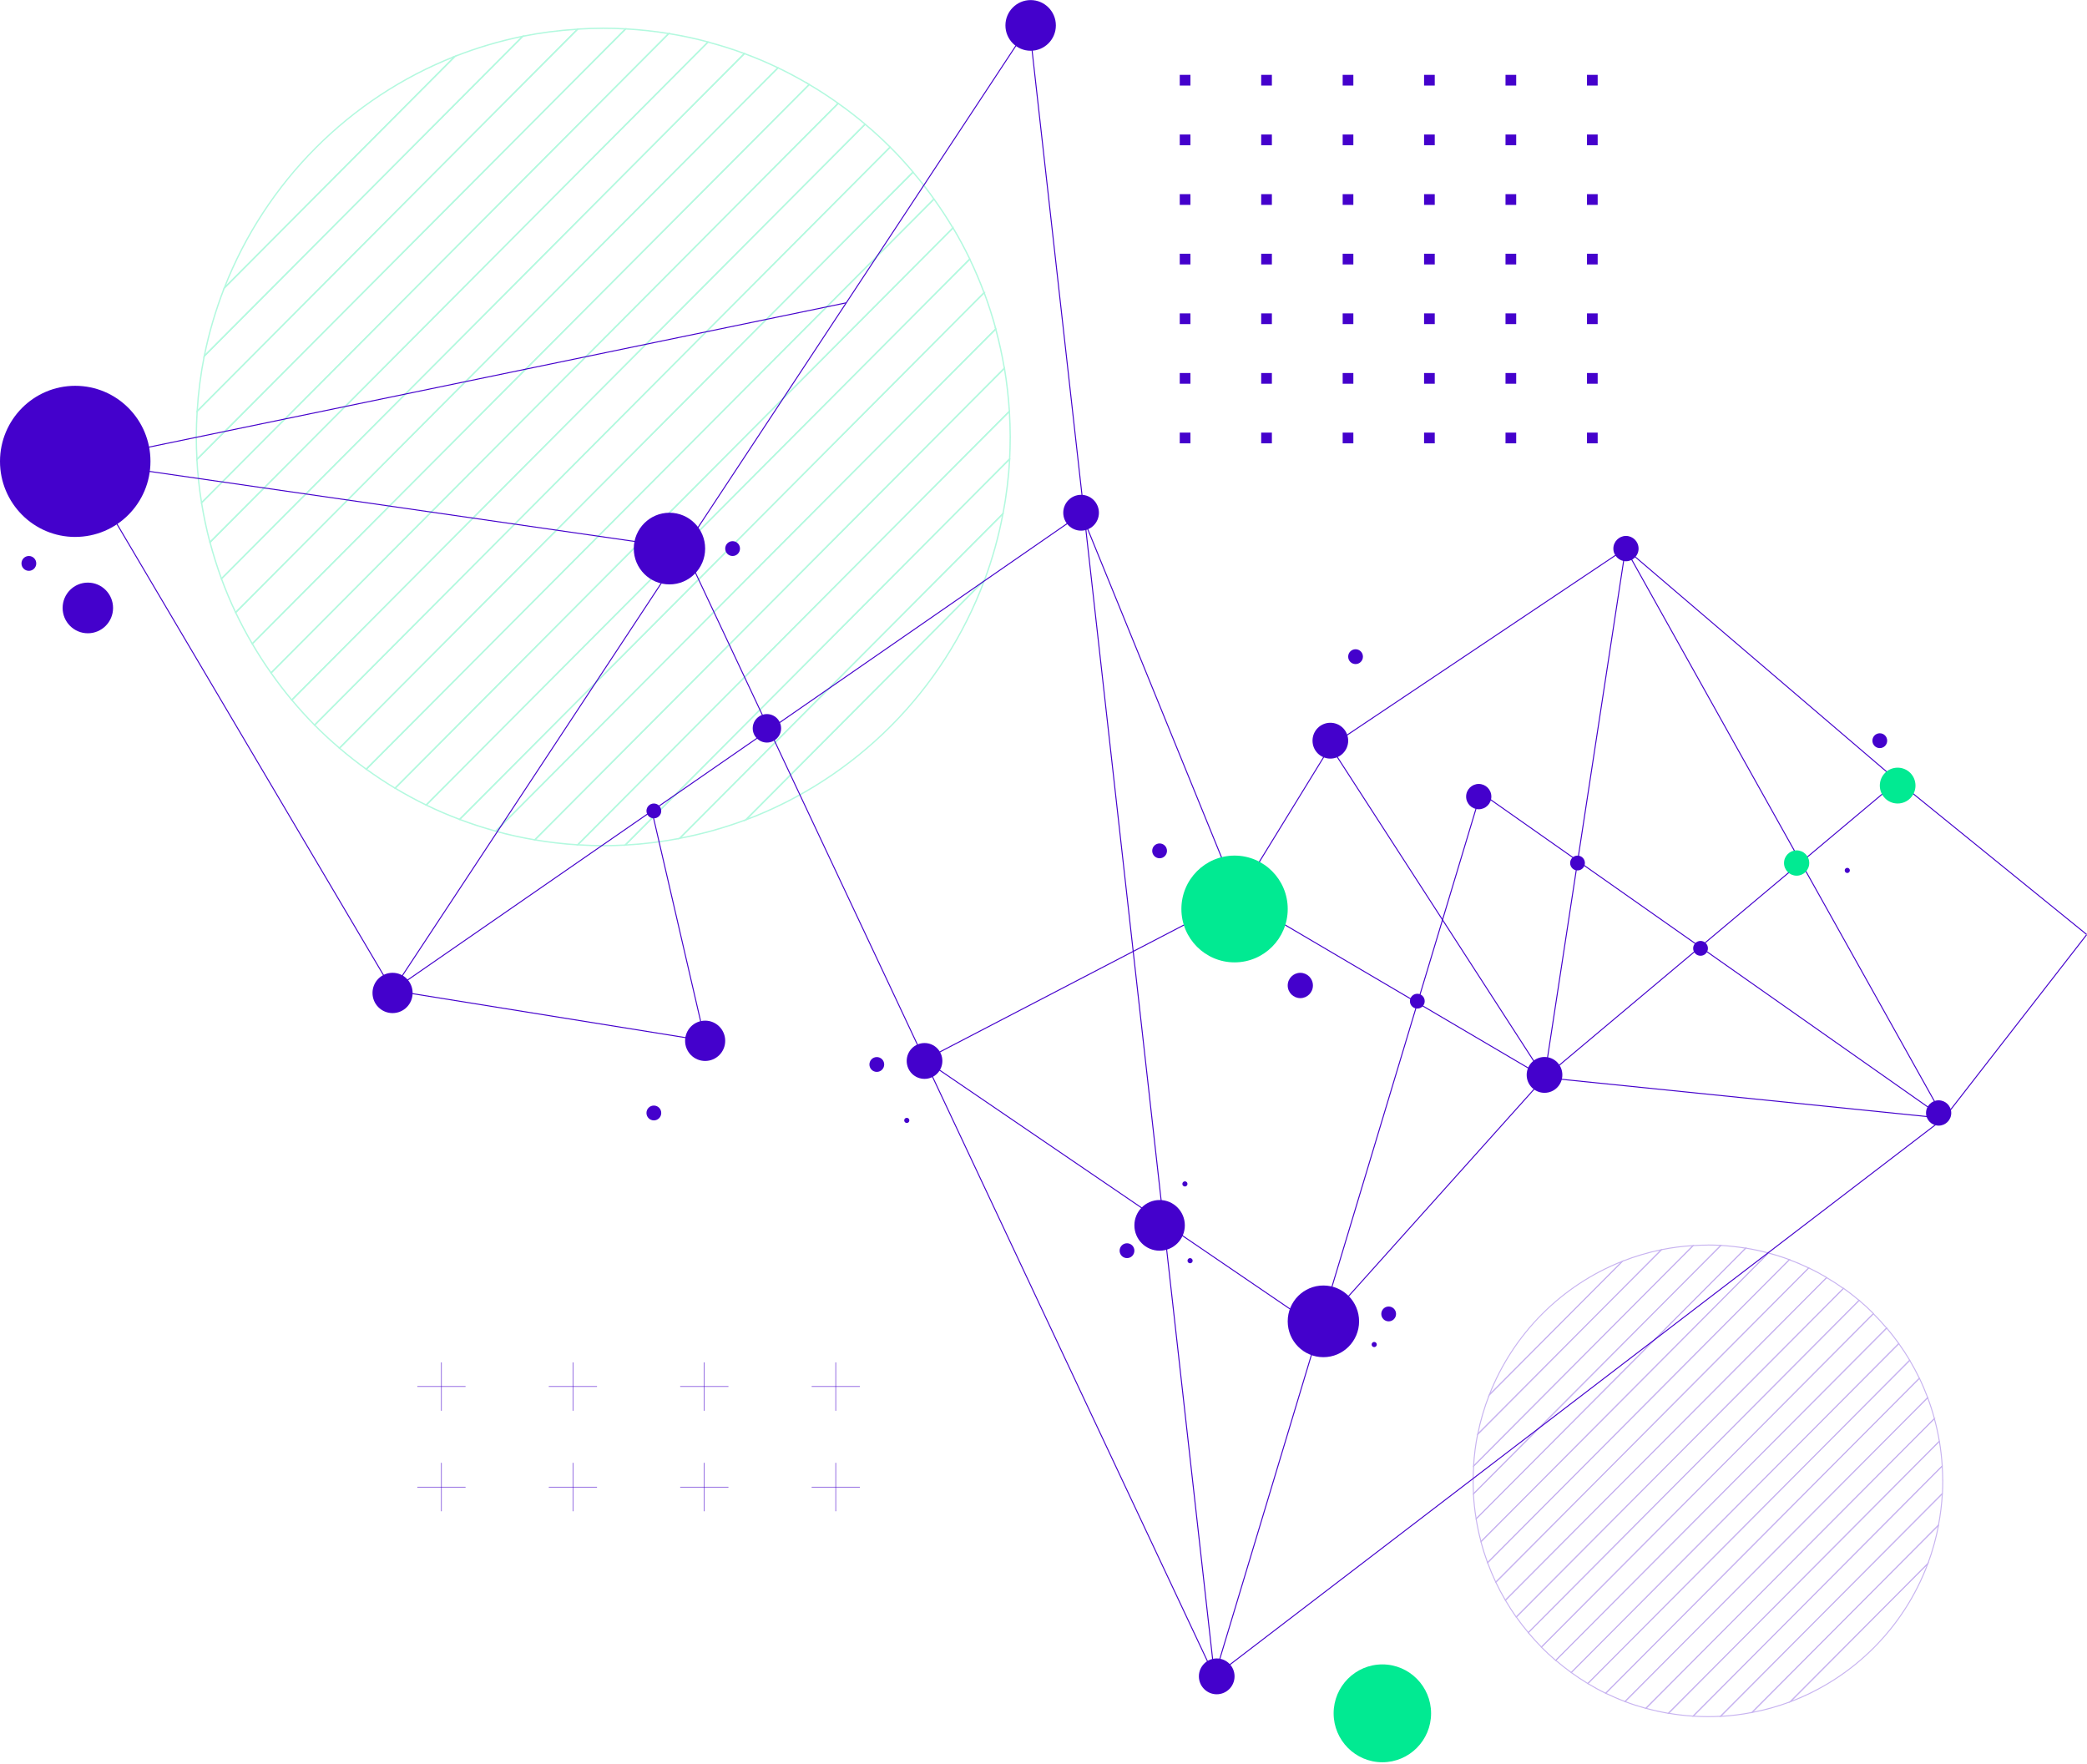 <svg width="1047" height="885" viewBox="0 0 1047 885" fill="none" xmlns="http://www.w3.org/2000/svg">
<g clip-path="url(#clip0_625_99)">
<g opacity="0.3">
<path d="M335.503 16.834L101.114 252.207C102.19 258.92 103.598 265.565 105.319 272.062L355.235 21.054C348.762 19.317 342.191 17.913 335.464 16.834H335.503Z" stroke="#01EA92" stroke-width="0.67" stroke-miterlimit="10"/>
<path d="M355.235 21.054L105.348 272.023C107.001 278.235 108.907 284.33 111.098 290.327L373.451 26.874C367.516 24.675 361.405 22.762 355.225 21.103V21.064L355.235 21.054Z" stroke="#01EA92" stroke-width="0.67" stroke-miterlimit="10"/>
<path d="M434.026 62.314L146.396 351.148C150.024 355.476 153.837 359.706 157.826 363.74L446.561 73.797C442.533 69.793 438.367 65.965 434.016 62.324L434.026 62.314Z" stroke="#01EA92" stroke-width="0.67" stroke-miterlimit="10"/>
<path d="M420.503 51.842L135.973 337.574C139.278 342.266 142.729 346.78 146.396 351.177L434.026 62.314C429.675 58.634 425.147 55.13 420.474 51.842H420.513H420.503Z" stroke="#01EA92" stroke-width="0.67" stroke-miterlimit="10"/>
<path d="M390.309 34.019L118.216 307.257C120.768 312.635 123.574 317.867 126.556 322.96L405.953 42.391C400.888 39.397 395.677 36.58 390.318 34.019H390.309Z" stroke="#01EA92" stroke-width="0.67" stroke-miterlimit="10"/>
<path d="M405.954 42.391L126.557 322.96C129.5 327.976 132.629 332.853 135.973 337.574L420.503 51.842C415.79 48.486 410.94 45.345 405.944 42.381L405.954 42.391Z" stroke="#01EA92" stroke-width="0.67" stroke-miterlimit="10"/>
<path d="M373.451 26.874L111.098 290.327C113.219 296.098 115.586 301.731 118.216 307.257L390.309 34.019C384.813 31.389 379.201 29.003 373.451 26.874Z" stroke="#01EA92" stroke-width="0.67" stroke-miterlimit="10"/>
<path d="M112.505 144.502L228.248 28.277C175.339 49.065 133.215 91.375 112.505 144.502Z" stroke="#01EA92" stroke-width="0.67" stroke-miterlimit="10"/>
<path d="M228.248 28.277L112.505 144.502C108.232 155.474 104.849 166.849 102.473 178.647L262.246 18.207C250.532 20.593 239.17 23.979 228.238 28.277H228.248Z" stroke="#01EA92" stroke-width="0.67" stroke-miterlimit="10"/>
<path d="M313.864 14.488L98.777 230.477C99.168 237.838 99.96 245.062 101.114 252.207L335.503 16.834C328.424 15.675 321.198 14.88 313.864 14.488Z" stroke="#01EA92" stroke-width="0.67" stroke-miterlimit="10"/>
<path d="M302.649 14.164C298.337 14.164 294.054 14.341 289.781 14.596L98.914 206.265C98.66 210.524 98.484 214.823 98.484 219.191C98.484 222.979 98.591 226.738 98.807 230.487L313.893 14.488C310.158 14.272 306.413 14.164 302.639 14.164H302.649Z" stroke="#01EA92" stroke-width="0.67" stroke-miterlimit="10"/>
<path d="M262.246 18.207L102.473 178.647C100.674 187.666 99.491 196.912 98.914 206.294L289.781 14.635C280.433 15.214 271.232 16.402 262.246 18.207Z" stroke="#01EA92" stroke-width="0.67" stroke-miterlimit="10"/>
<path d="M503.9 184.751L268.328 421.322C275.378 422.51 282.526 423.383 289.82 423.815L506.384 206.343C505.914 199.051 505.093 191.828 503.9 184.761V184.751Z" stroke="#01EA92" stroke-width="0.67" stroke-miterlimit="10"/>
<path d="M506.804 219.22C506.804 214.892 506.628 210.593 506.374 206.333L289.811 423.805C294.054 424.06 298.327 424.237 302.639 424.237C306.345 424.237 310.012 424.129 313.64 423.943L506.511 230.261C506.687 226.62 506.794 222.93 506.794 219.22H506.804Z" stroke="#01EA92" stroke-width="0.67" stroke-miterlimit="10"/>
<path d="M506.521 230.261L313.649 423.943C322.919 423.442 332.052 422.284 340.969 420.586L503.186 257.693C504.878 248.742 506.022 239.605 506.53 230.261H506.521Z" stroke="#01EA92" stroke-width="0.67" stroke-miterlimit="10"/>
<path d="M503.176 257.664L340.959 420.557C352.429 418.358 363.527 415.247 374.204 411.243L493.897 291.043C497.886 280.326 501.015 269.137 503.166 257.654L503.176 257.664Z" stroke="#01EA92" stroke-width="0.67" stroke-miterlimit="10"/>
<path d="M493.867 291.083L374.175 411.282C429.352 390.524 473.197 346.525 493.867 291.083Z" stroke="#01EA92" stroke-width="0.67" stroke-miterlimit="10"/>
<path d="M499.548 165.044L248.654 416.984C255.088 418.751 261.63 420.193 268.279 421.312L503.851 184.741C502.736 178.067 501.259 171.462 499.539 165.034L499.548 165.044Z" stroke="#01EA92" stroke-width="0.67" stroke-miterlimit="10"/>
<path d="M468.601 99.816L183.748 385.872C188.422 389.228 193.242 392.438 198.2 395.402L478.056 114.361C475.113 109.385 471.906 104.547 468.562 99.855L468.601 99.816Z" stroke="#01EA92" stroke-width="0.67" stroke-miterlimit="10"/>
<path d="M458.07 86.321L170.303 375.292C174.615 379.011 179.113 382.505 183.748 385.872L468.562 99.855C465.257 95.203 461.737 90.688 458.031 86.36L458.07 86.321Z" stroke="#01EA92" stroke-width="0.67" stroke-miterlimit="10"/>
<path d="M493.692 146.847L230.575 411.066C236.471 413.304 242.543 415.257 248.694 416.945L499.578 165.004C497.886 158.831 495.95 152.766 493.721 146.808L493.682 146.847H493.692Z" stroke="#01EA92" stroke-width="0.67" stroke-miterlimit="10"/>
<path d="M446.562 73.797L157.827 363.74C161.816 367.784 165.991 371.611 170.303 375.292L458.07 86.321C454.403 81.993 450.59 77.802 446.571 73.797H446.562Z" stroke="#01EA92" stroke-width="0.67" stroke-miterlimit="10"/>
<path d="M486.495 129.996L213.796 403.842C219.262 406.512 224.865 408.897 230.585 411.056L493.691 146.847C491.54 141.106 489.164 135.482 486.505 129.996H486.495Z" stroke="#01EA92" stroke-width="0.67" stroke-miterlimit="10"/>
<path d="M478.086 114.361L198.229 395.402C203.295 398.434 208.477 401.251 213.796 403.852L486.534 129.956C483.943 124.617 481.146 119.415 478.125 114.332L478.086 114.371V114.361Z" stroke="#01EA92" stroke-width="0.67" stroke-miterlimit="10"/>
</g>
<g opacity="0.3">
<path d="M875.768 626.153L740.548 761.947C741.154 765.844 741.985 769.632 742.992 773.391L887.198 628.577C883.463 627.566 879.65 626.771 875.807 626.123L875.768 626.163V626.153Z" stroke="#4401CC" stroke-width="0.5" stroke-miterlimit="10"/>
<path d="M887.169 628.577L742.963 773.391C743.902 776.964 745.016 780.497 746.268 783.932L897.661 631.904C894.248 630.638 890.718 629.519 887.169 628.587V628.577Z" stroke="#4401CC" stroke-width="0.5" stroke-miterlimit="10"/>
<path d="M932.637 652.358L766.685 819.009C768.806 821.532 770.997 823.956 773.294 826.262L939.892 658.963C937.594 656.656 935.15 654.448 932.666 652.318L932.627 652.358H932.637Z" stroke="#4401CC" stroke-width="0.5" stroke-miterlimit="10"/>
<path d="M924.834 646.331L760.681 811.177C762.587 813.886 764.602 816.487 766.723 819.009L932.676 652.358C930.163 650.228 927.533 648.206 924.873 646.292L924.834 646.331Z" stroke="#4401CC" stroke-width="0.5" stroke-miterlimit="10"/>
<path d="M907.4 636.046L750.395 793.707C751.871 796.809 753.484 799.812 755.215 802.766L916.425 640.884C913.482 639.157 910.49 637.528 907.4 636.046Z" stroke="#4401CC" stroke-width="0.5" stroke-miterlimit="10"/>
<path d="M916.425 640.884L755.215 802.766C756.906 805.652 758.735 808.468 760.642 811.216L924.795 646.371C922.067 644.418 919.3 642.621 916.386 640.924L916.425 640.884Z" stroke="#4401CC" stroke-width="0.5" stroke-miterlimit="10"/>
<path d="M897.7 631.933L746.307 783.961C747.529 787.279 748.898 790.527 750.404 793.746L907.409 636.085C904.251 634.573 901.014 633.199 897.67 631.973L897.709 631.933H897.7Z" stroke="#4401CC" stroke-width="0.5" stroke-miterlimit="10"/>
<path d="M747.129 699.792L813.913 632.729C783.396 644.751 759.097 669.15 747.129 699.792Z" stroke="#4401CC" stroke-width="0.5" stroke-miterlimit="10"/>
<path d="M813.912 632.728L747.128 699.792C744.645 706.112 742.709 712.678 741.34 719.499L833.537 626.918C826.78 628.292 820.2 630.236 813.912 632.728Z" stroke="#4401CC" stroke-width="0.5" stroke-miterlimit="10"/>
<path d="M863.301 624.779L739.188 749.415C739.404 753.674 739.873 757.826 740.557 761.938L875.777 626.143C871.681 625.496 867.505 625.024 863.301 624.769V624.779Z" stroke="#4401CC" stroke-width="0.5" stroke-miterlimit="10"/>
<path d="M856.828 624.602C854.344 624.602 851.87 624.71 849.426 624.857L739.296 735.448C739.15 737.902 739.042 740.394 739.042 742.887C739.042 745.086 739.11 747.255 739.218 749.385L863.33 624.749C861.169 624.641 859.018 624.573 856.857 624.573L856.818 624.612L856.828 624.602Z" stroke="#4401CC" stroke-width="0.5" stroke-miterlimit="10"/>
<path d="M833.497 626.908L741.3 719.489C740.254 724.691 739.58 730.03 739.247 735.448L849.377 624.857C843.989 625.181 838.67 625.868 833.487 626.918L833.497 626.908Z" stroke="#4401CC" stroke-width="0.5" stroke-miterlimit="10"/>
<path d="M972.932 722.993L837.027 859.465C841.085 860.152 845.221 860.653 849.426 860.908L974.369 735.438C974.115 731.218 973.616 727.066 972.932 722.983V722.993Z" stroke="#4401CC" stroke-width="0.5" stroke-miterlimit="10"/>
<path d="M974.614 742.887C974.614 740.395 974.506 737.902 974.359 735.448L849.416 860.918C851.861 861.065 854.344 861.173 856.818 861.173C858.94 861.173 861.062 861.104 863.183 860.996L974.467 749.247C974.575 747.118 974.643 745.027 974.643 742.858L974.604 742.897L974.614 742.887Z" stroke="#4401CC" stroke-width="0.5" stroke-miterlimit="10"/>
<path d="M974.438 749.277L863.154 861.026C868.513 860.741 873.754 860.083 878.897 859.072L972.492 765.078C973.46 759.916 974.144 754.645 974.438 749.267V749.277Z" stroke="#4401CC" stroke-width="0.5" stroke-miterlimit="10"/>
<path d="M972.531 765.088L878.936 859.082C885.545 857.816 891.95 856.01 898.13 853.704L967.182 784.364C969.48 778.161 971.279 771.732 972.54 765.088H972.531Z" stroke="#4401CC" stroke-width="0.5" stroke-miterlimit="10"/>
<path d="M967.172 784.354L898.13 853.694C929.977 841.71 955.243 816.34 967.172 784.354Z" stroke="#4401CC" stroke-width="0.5" stroke-miterlimit="10"/>
<path d="M970.448 711.628L825.704 856.982C829.41 857.993 833.184 858.827 837.027 859.504L972.932 723.032C972.286 719.175 971.455 715.377 970.419 711.667L970.458 711.628H970.448Z" stroke="#4401CC" stroke-width="0.5" stroke-miterlimit="10"/>
<path d="M952.584 674.018L788.245 839.041C790.944 840.994 793.711 842.829 796.586 844.566L958.079 682.39C956.349 679.505 954.52 676.727 952.584 674.018Z" stroke="#4401CC" stroke-width="0.5" stroke-miterlimit="10"/>
<path d="M946.512 666.216L780.491 832.936C783.004 835.066 785.595 837.127 788.255 839.041L952.594 674.018C950.687 671.349 948.644 668.748 946.522 666.226L946.512 666.216Z" stroke="#4401CC" stroke-width="0.5" stroke-miterlimit="10"/>
<path d="M967.065 701.156L815.242 853.616C818.655 854.911 822.145 856.03 825.705 857.011L970.449 711.657C969.48 708.085 968.366 704.581 967.065 701.156Z" stroke="#4401CC" stroke-width="0.5" stroke-miterlimit="10"/>
<path d="M939.862 659.002L773.265 826.302C775.562 828.608 777.978 830.846 780.451 832.976L946.472 666.255C944.351 663.762 942.16 661.348 939.823 659.041L939.862 659.002Z" stroke="#4401CC" stroke-width="0.5" stroke-miterlimit="10"/>
<path d="M962.9 691.41L805.542 849.435C808.7 850.946 811.937 852.359 815.242 853.586L967.065 701.126C965.804 697.809 964.444 694.56 962.929 691.42H962.89L962.9 691.41Z" stroke="#4401CC" stroke-width="0.5" stroke-miterlimit="10"/>
<path d="M958.05 682.39L796.557 844.566C799.47 846.294 802.453 847.962 805.543 849.434L962.9 691.41C961.424 688.338 959.771 685.305 958.05 682.39Z" stroke="#4401CC" stroke-width="0.5" stroke-miterlimit="10"/>
</g>
<path d="M597.212 37.552H591.854V42.931H597.212V37.552Z" fill="#4401CC"/>
<path d="M638.074 37.552H632.716V42.931H638.074V37.552Z" fill="#4401CC"/>
<path d="M678.946 37.552H673.588V42.931H678.946V37.552Z" fill="#4401CC"/>
<path d="M719.779 37.552H714.421V42.931H719.779V37.552Z" fill="#4401CC"/>
<path d="M760.642 37.552H755.283V42.931H760.642V37.552Z" fill="#4401CC"/>
<path d="M801.514 37.552H796.155V42.931H801.514V37.552Z" fill="#4401CC"/>
<path d="M597.212 67.477H591.854V72.855H597.212V67.477Z" fill="#4401CC"/>
<path d="M638.074 67.477H632.716V72.855H638.074V67.477Z" fill="#4401CC"/>
<path d="M678.946 67.477H673.588V72.855H678.946V67.477Z" fill="#4401CC"/>
<path d="M719.779 67.477H714.421V72.855H719.779V67.477Z" fill="#4401CC"/>
<path d="M760.642 67.477H755.283V72.855H760.642V67.477Z" fill="#4401CC"/>
<path d="M801.514 67.477H796.155V72.855H801.514V67.477Z" fill="#4401CC"/>
<path d="M597.212 97.401H591.854V102.78H597.212V97.401Z" fill="#4401CC"/>
<path d="M638.074 97.401H632.716V102.78H638.074V97.401Z" fill="#4401CC"/>
<path d="M678.946 97.401H673.588V102.78H678.946V97.401Z" fill="#4401CC"/>
<path d="M719.779 97.401H714.421V102.78H719.779V97.401Z" fill="#4401CC"/>
<path d="M760.642 97.401H755.283V102.78H760.642V97.401Z" fill="#4401CC"/>
<path d="M801.514 97.401H796.155V102.78H801.514V97.401Z" fill="#4401CC"/>
<path d="M597.212 127.287H591.854V132.665H597.212V127.287Z" fill="#4401CC"/>
<path d="M638.074 127.287H632.716V132.665H638.074V127.287Z" fill="#4401CC"/>
<path d="M678.946 127.287H673.588V132.665H678.946V127.287Z" fill="#4401CC"/>
<path d="M719.779 127.287H714.421V132.665H719.779V127.287Z" fill="#4401CC"/>
<path d="M760.642 127.287H755.283V132.665H760.642V127.287Z" fill="#4401CC"/>
<path d="M801.514 127.287H796.155V132.665H801.514V127.287Z" fill="#4401CC"/>
<path d="M597.212 157.211H591.854V162.59H597.212V157.211Z" fill="#4401CC"/>
<path d="M638.074 157.211H632.716V162.59H638.074V157.211Z" fill="#4401CC"/>
<path d="M678.946 157.211H673.588V162.59H678.946V157.211Z" fill="#4401CC"/>
<path d="M719.779 157.211H714.421V162.59H719.779V157.211Z" fill="#4401CC"/>
<path d="M760.642 157.211H755.283V162.59H760.642V157.211Z" fill="#4401CC"/>
<path d="M801.514 157.211H796.155V162.59H801.514V157.211Z" fill="#4401CC"/>
<path d="M597.212 187.126H591.854V192.505H597.212V187.126Z" fill="#4401CC"/>
<path d="M638.074 187.126H632.716V192.505H638.074V187.126Z" fill="#4401CC"/>
<path d="M678.946 187.126H673.588V192.505H678.946V187.126Z" fill="#4401CC"/>
<path d="M719.779 187.126H714.421V192.505H719.779V187.126Z" fill="#4401CC"/>
<path d="M760.642 187.126H755.283V192.505H760.642V187.126Z" fill="#4401CC"/>
<path d="M801.514 187.126H796.155V192.505H801.514V187.126Z" fill="#4401CC"/>
<path d="M597.212 217.022H591.854V222.4H597.212V217.022Z" fill="#4401CC"/>
<path d="M638.074 217.022H632.716V222.4H638.074V217.022Z" fill="#4401CC"/>
<path d="M678.946 217.022H673.588V222.4H678.946V217.022Z" fill="#4401CC"/>
<path d="M719.779 217.022H714.421V222.4H719.779V217.022Z" fill="#4401CC"/>
<path d="M760.642 217.022H755.283V222.4H760.642V217.022Z" fill="#4401CC"/>
<path d="M801.514 217.022H796.155V222.4H801.514V217.022Z" fill="#4401CC"/>
<path d="M221.472 683.44V707.722" stroke="#4401CC" stroke-width="0.24" stroke-miterlimit="10"/>
<path d="M209.367 695.571H233.567" stroke="#4401CC" stroke-width="0.24" stroke-miterlimit="10"/>
<path d="M287.405 683.44V707.722" stroke="#4401CC" stroke-width="0.24" stroke-miterlimit="10"/>
<path d="M275.31 695.571H299.51" stroke="#4401CC" stroke-width="0.24" stroke-miterlimit="10"/>
<path d="M353.348 683.44V707.722" stroke="#4401CC" stroke-width="0.24" stroke-miterlimit="10"/>
<path d="M341.243 695.571H365.444" stroke="#4401CC" stroke-width="0.24" stroke-miterlimit="10"/>
<path d="M419.262 683.44V707.722" stroke="#4401CC" stroke-width="0.24" stroke-miterlimit="10"/>
<path d="M407.186 695.571H431.367" stroke="#4401CC" stroke-width="0.24" stroke-miterlimit="10"/>
<path d="M221.472 733.838V758.139" stroke="#4401CC" stroke-width="0.24" stroke-miterlimit="10"/>
<path d="M209.367 745.989H233.567" stroke="#4401CC" stroke-width="0.24" stroke-miterlimit="10"/>
<path d="M287.405 733.838V758.139" stroke="#4401CC" stroke-width="0.24" stroke-miterlimit="10"/>
<path d="M275.31 745.989H299.51" stroke="#4401CC" stroke-width="0.24" stroke-miterlimit="10"/>
<path d="M353.348 733.838V758.139" stroke="#4401CC" stroke-width="0.24" stroke-miterlimit="10"/>
<path d="M341.243 745.989H365.444" stroke="#4401CC" stroke-width="0.24" stroke-miterlimit="10"/>
<path d="M419.262 733.838V758.139" stroke="#4401CC" stroke-width="0.24" stroke-miterlimit="10"/>
<path d="M407.186 745.989H431.367" stroke="#4401CC" stroke-width="0.24" stroke-miterlimit="10"/>
<path d="M196.939 496.865L516.367 12.76L609.317 840.955L742.884 397.708L975.229 561.003L1046.76 468.982" stroke="#4401CC" stroke-width="0.5" stroke-miterlimit="10"/>
<path d="M424.571 151.902L40.109 231.459L196.929 496.865L542.533 257.703L620.923 450.02L667.398 374.369L774.839 540.589L952.007 391.878" stroke="#4401CC" stroke-width="0.5" stroke-miterlimit="10"/>
<path d="M40.109 231.459L343.189 275.203L609.317 840.955L975.22 561.003L774.829 540.569L815.486 275.203L951.997 391.859L1046.83 468.786" stroke="#4401CC" stroke-width="0.5" stroke-miterlimit="10"/>
<path d="M667.408 374.359L815.496 275.203L975.23 561.003" stroke="#4401CC" stroke-width="0.5" stroke-miterlimit="10"/>
<path d="M196.939 496.865L353.759 522.128L327.055 406.806" stroke="#4401CC" stroke-width="0.5" stroke-miterlimit="10"/>
<path d="M620.933 450.01L463.82 531.697L661.835 666.657L774.839 540.579L620.924 450.02L620.933 450.01Z" stroke="#4401CC" stroke-width="0.5" stroke-miterlimit="10"/>
<path d="M37.743 269.353C58.59 269.353 75.486 252.384 75.486 231.449C75.486 210.515 58.59 193.545 37.743 193.545C16.896 193.545 0 210.524 0 231.459C0 252.393 16.896 269.363 37.743 269.363V269.353Z" fill="#4401CC"/>
<path d="M353.758 275.203C353.758 285.125 345.74 293.173 335.855 293.173C325.969 293.173 317.951 285.125 317.951 275.203C317.951 265.28 325.969 257.222 335.855 257.222C345.74 257.222 353.758 265.27 353.758 275.203Z" fill="#4401CC"/>
<path d="M581.752 627.419C588.744 627.419 594.405 621.726 594.405 614.709C594.405 607.691 588.744 601.999 581.752 601.999C574.761 601.999 569.1 607.682 569.1 614.709C569.1 621.736 574.761 627.419 581.752 627.419Z" fill="#4401CC"/>
<path d="M681.821 662.859C681.821 672.782 673.803 680.84 663.917 680.84C654.032 680.84 646.014 672.792 646.014 662.859C646.014 652.927 654.032 644.879 663.917 644.879C673.803 644.879 681.821 652.927 681.821 662.859Z" fill="#4401CC"/>
<path d="M517.051 25.46C524.042 25.46 529.704 19.768 529.704 12.75C529.704 5.733 524.042 0.04 517.051 0.04C510.06 0.04 504.398 5.733 504.398 12.75C504.398 19.768 510.06 25.46 517.051 25.46Z" fill="#4401CC"/>
<path d="M542.357 266.212C547.305 266.212 551.304 262.188 551.304 257.222C551.304 252.256 547.295 248.232 542.357 248.232C537.419 248.232 533.41 252.256 533.41 257.222C533.41 262.188 537.419 266.212 542.357 266.212Z" fill="#4401CC"/>
<path d="M676.355 371.572C676.355 376.519 672.365 380.562 667.408 380.562C662.45 380.562 658.461 376.558 658.461 371.572C658.461 366.586 662.45 362.582 667.408 362.582C672.365 362.582 676.355 366.586 676.355 371.572Z" fill="#4401CC"/>
<path d="M783.795 539.235C783.795 544.181 779.806 548.225 774.848 548.225C769.891 548.225 765.901 544.22 765.901 539.235C765.901 534.249 769.891 530.244 774.848 530.244C779.806 530.244 783.795 534.249 783.795 539.235Z" fill="#4401CC"/>
<path d="M741.848 405.972C745.339 405.972 748.174 403.126 748.174 399.622C748.174 396.118 745.339 393.272 741.848 393.272C738.357 393.272 735.521 396.118 735.521 399.622C735.521 403.126 738.357 405.972 741.848 405.972Z" fill="#4401CC"/>
<path d="M652.34 500.722C655.831 500.722 658.666 497.876 658.666 494.372C658.666 490.868 655.831 488.022 652.34 488.022C648.849 488.022 646.014 490.868 646.014 494.372C646.014 497.876 648.849 500.722 652.34 500.722Z" fill="#4401CC"/>
<path d="M822.038 275.203C822.038 278.706 819.202 281.553 815.711 281.553C812.22 281.553 809.385 278.697 809.385 275.203C809.385 271.709 812.22 268.853 815.711 268.853C819.202 268.853 822.038 271.699 822.038 275.203Z" fill="#4401CC"/>
<path d="M972.57 564.684C976.06 564.684 978.896 561.838 978.896 558.334C978.896 554.83 976.06 551.984 972.57 551.984C969.079 551.984 966.243 554.83 966.243 558.334C966.243 561.838 969.079 564.684 972.57 564.684Z" fill="#4401CC"/>
<path d="M472.767 532.237C472.767 537.183 468.777 541.227 463.82 541.227C458.862 541.227 454.873 537.223 454.873 532.237C454.873 527.251 458.862 523.247 463.82 523.247C468.777 523.247 472.767 527.251 472.767 532.237Z" fill="#4401CC"/>
<path d="M610.402 849.945C615.34 849.945 619.349 845.921 619.349 840.954C619.349 835.988 615.34 831.964 610.402 831.964C605.464 831.964 601.455 835.988 601.455 840.954C601.455 845.921 605.464 849.945 610.402 849.945Z" fill="#4401CC"/>
<path d="M44.07 317.69C51.061 317.69 56.722 311.997 56.722 304.98C56.722 297.962 51.061 292.27 44.07 292.27C37.078 292.27 31.417 297.962 31.417 304.98C31.417 311.997 37.078 317.69 44.07 317.69Z" fill="#4401CC"/>
<path d="M363.82 522.128C363.82 527.722 359.323 532.237 353.759 532.237C348.195 532.237 343.697 527.722 343.697 522.128C343.697 516.533 348.195 512.019 353.759 512.019C359.323 512.019 363.82 516.533 363.82 522.128Z" fill="#4401CC"/>
<path d="M207.001 498.121C207.001 503.716 202.503 508.23 196.939 508.23C191.375 508.23 186.877 503.716 186.877 498.121C186.877 492.527 191.366 488.012 196.939 488.012C202.512 488.012 207.001 492.527 207.001 498.121Z" fill="#4401CC"/>
<path d="M384.745 372.514C388.676 372.514 391.864 369.315 391.864 365.369C391.864 361.424 388.676 358.224 384.745 358.224C380.815 358.224 377.627 361.424 377.627 365.369C377.627 369.315 380.815 372.514 384.745 372.514Z" fill="#4401CC"/>
<path d="M331.729 558.334C331.729 560.395 330.077 562.053 328.023 562.053C325.97 562.053 324.317 560.395 324.317 558.334C324.317 556.273 325.97 554.614 328.023 554.614C330.077 554.614 331.729 556.273 331.729 558.334Z" fill="#4401CC"/>
<path d="M585.449 426.838C585.449 428.899 583.796 430.558 581.743 430.558C579.69 430.558 578.037 428.899 578.037 426.838C578.037 424.777 579.69 423.118 581.743 423.118C583.796 423.118 585.449 424.777 585.449 426.838Z" fill="#4401CC"/>
<path d="M714.743 502.243C714.743 504.304 713.09 505.963 711.037 505.963C708.984 505.963 707.331 504.304 707.331 502.243C707.331 500.182 708.984 498.524 711.037 498.524C713.09 498.524 714.743 500.182 714.743 502.243Z" fill="#4401CC"/>
<path d="M443.58 534.003C443.58 536.064 441.927 537.723 439.874 537.723C437.82 537.723 436.168 536.064 436.168 534.003C436.168 531.942 437.82 530.284 439.874 530.284C441.927 530.284 443.58 531.942 443.58 534.003Z" fill="#4401CC"/>
<path d="M569.099 627.419C569.099 629.48 567.447 631.138 565.393 631.138C563.34 631.138 561.688 629.48 561.688 627.419C561.688 625.358 563.34 623.699 565.393 623.699C567.447 623.699 569.099 625.358 569.099 627.419Z" fill="#4401CC"/>
<path d="M700.37 659.149C700.37 661.21 698.717 662.869 696.664 662.869C694.61 662.869 692.958 661.21 692.958 659.149C692.958 657.088 694.61 655.429 696.664 655.429C698.717 655.429 700.37 657.088 700.37 659.149Z" fill="#4401CC"/>
<path d="M853.122 479.464C855.165 479.464 856.828 477.795 856.828 475.744C856.828 473.693 855.165 472.024 853.122 472.024C851.078 472.024 849.416 473.693 849.416 475.744C849.416 477.795 851.078 479.464 853.122 479.464Z" fill="#4401CC"/>
<path d="M690.699 674.489C690.699 675.216 690.122 675.785 689.408 675.785C688.694 675.785 688.117 675.206 688.117 674.489C688.117 673.773 688.694 673.194 689.408 673.194C690.122 673.194 690.699 673.773 690.699 674.489Z" fill="#4401CC"/>
<path d="M928.031 436.652C928.031 437.369 927.454 437.948 926.74 437.948C926.026 437.948 925.449 437.369 925.449 436.652C925.449 435.936 926.026 435.357 926.74 435.357C927.454 435.357 928.031 435.936 928.031 436.652Z" fill="#4401CC"/>
<path d="M595.735 593.922C595.735 594.648 595.158 595.217 594.444 595.217C593.73 595.217 593.153 594.638 593.153 593.922C593.153 593.205 593.73 592.626 594.444 592.626C595.158 592.626 595.735 593.205 595.735 593.922Z" fill="#4401CC"/>
<path d="M598.326 632.434C598.326 633.16 597.75 633.729 597.036 633.729C596.322 633.729 595.745 633.15 595.745 632.434C595.745 631.717 596.322 631.138 597.036 631.138C597.75 631.138 598.326 631.717 598.326 632.434Z" fill="#4401CC"/>
<path d="M456.202 562.053C456.202 562.78 455.626 563.349 454.912 563.349C454.198 563.349 453.621 562.77 453.621 562.053C453.621 561.337 454.198 560.758 454.912 560.758C455.626 560.758 456.202 561.337 456.202 562.053Z" fill="#4401CC"/>
<path d="M683.756 329.418C683.756 331.479 682.104 333.138 680.051 333.138C677.997 333.138 676.345 331.479 676.345 329.418C676.345 327.357 677.997 325.698 680.051 325.698C682.104 325.698 683.756 327.357 683.756 329.418Z" fill="#4401CC"/>
<path d="M795.109 432.943C795.109 435.004 793.456 436.662 791.403 436.662C789.35 436.662 787.697 435.004 787.697 432.943C787.697 430.882 789.35 429.223 791.403 429.223C793.456 429.223 795.109 430.882 795.109 432.943Z" fill="#4401CC"/>
<path d="M946.755 371.572C946.755 373.633 945.103 375.292 943.05 375.292C940.996 375.292 939.344 373.633 939.344 371.572C939.344 369.511 940.996 367.852 943.05 367.852C945.103 367.852 946.755 369.511 946.755 371.572Z" fill="#4401CC"/>
<path d="M371.232 275.203C371.232 277.264 369.58 278.922 367.526 278.922C365.473 278.922 363.82 277.264 363.82 275.203C363.82 273.142 365.473 271.483 367.526 271.483C369.58 271.483 371.232 273.142 371.232 275.203Z" fill="#4401CC"/>
<path d="M18.187 282.642C18.187 284.703 16.535 286.362 14.481 286.362C12.428 286.362 10.775 284.703 10.775 282.642C10.775 280.581 12.428 278.922 14.481 278.922C16.535 278.922 18.187 280.581 18.187 282.642Z" fill="#4401CC"/>
<path d="M331.729 406.806C331.729 408.867 330.077 410.526 328.023 410.526C325.97 410.526 324.317 408.867 324.317 406.806C324.317 404.745 325.97 403.087 328.023 403.087C330.077 403.087 331.729 404.745 331.729 406.806Z" fill="#4401CC"/>
<path d="M619.349 482.781C634.075 482.781 646.024 470.788 646.024 455.997C646.024 441.207 634.085 429.213 619.349 429.213C604.614 429.213 592.675 441.207 592.675 455.997C592.675 470.788 604.614 482.781 619.349 482.781Z" fill="#01EA92"/>
<path d="M717.941 859.504C717.941 873.078 706.98 884.051 693.496 884.051C680.012 884.051 669.051 873.039 669.051 859.504C669.051 845.97 680.012 834.958 693.496 834.958C706.98 834.958 717.941 845.97 717.941 859.504Z" fill="#01EA92"/>
<path d="M960.953 394.096C960.953 399.043 956.964 403.087 952.006 403.087C947.049 403.087 943.06 399.082 943.06 394.096C943.06 389.111 947.049 385.106 952.006 385.106C956.964 385.106 960.953 389.111 960.953 394.096Z" fill="#01EA92"/>
<path d="M901.327 439.293C904.818 439.293 907.654 436.446 907.654 432.943C907.654 429.439 904.818 426.593 901.327 426.593C897.837 426.593 895.001 429.439 895.001 432.943C895.001 436.446 897.837 439.293 901.327 439.293Z" fill="#01EA92"/>
</g>
<defs>
<clipPath id="clip0_625_99">
<rect width="1047" height="884" fill="white" transform="translate(0 0.051)"/>
</clipPath>
</defs>
</svg>
